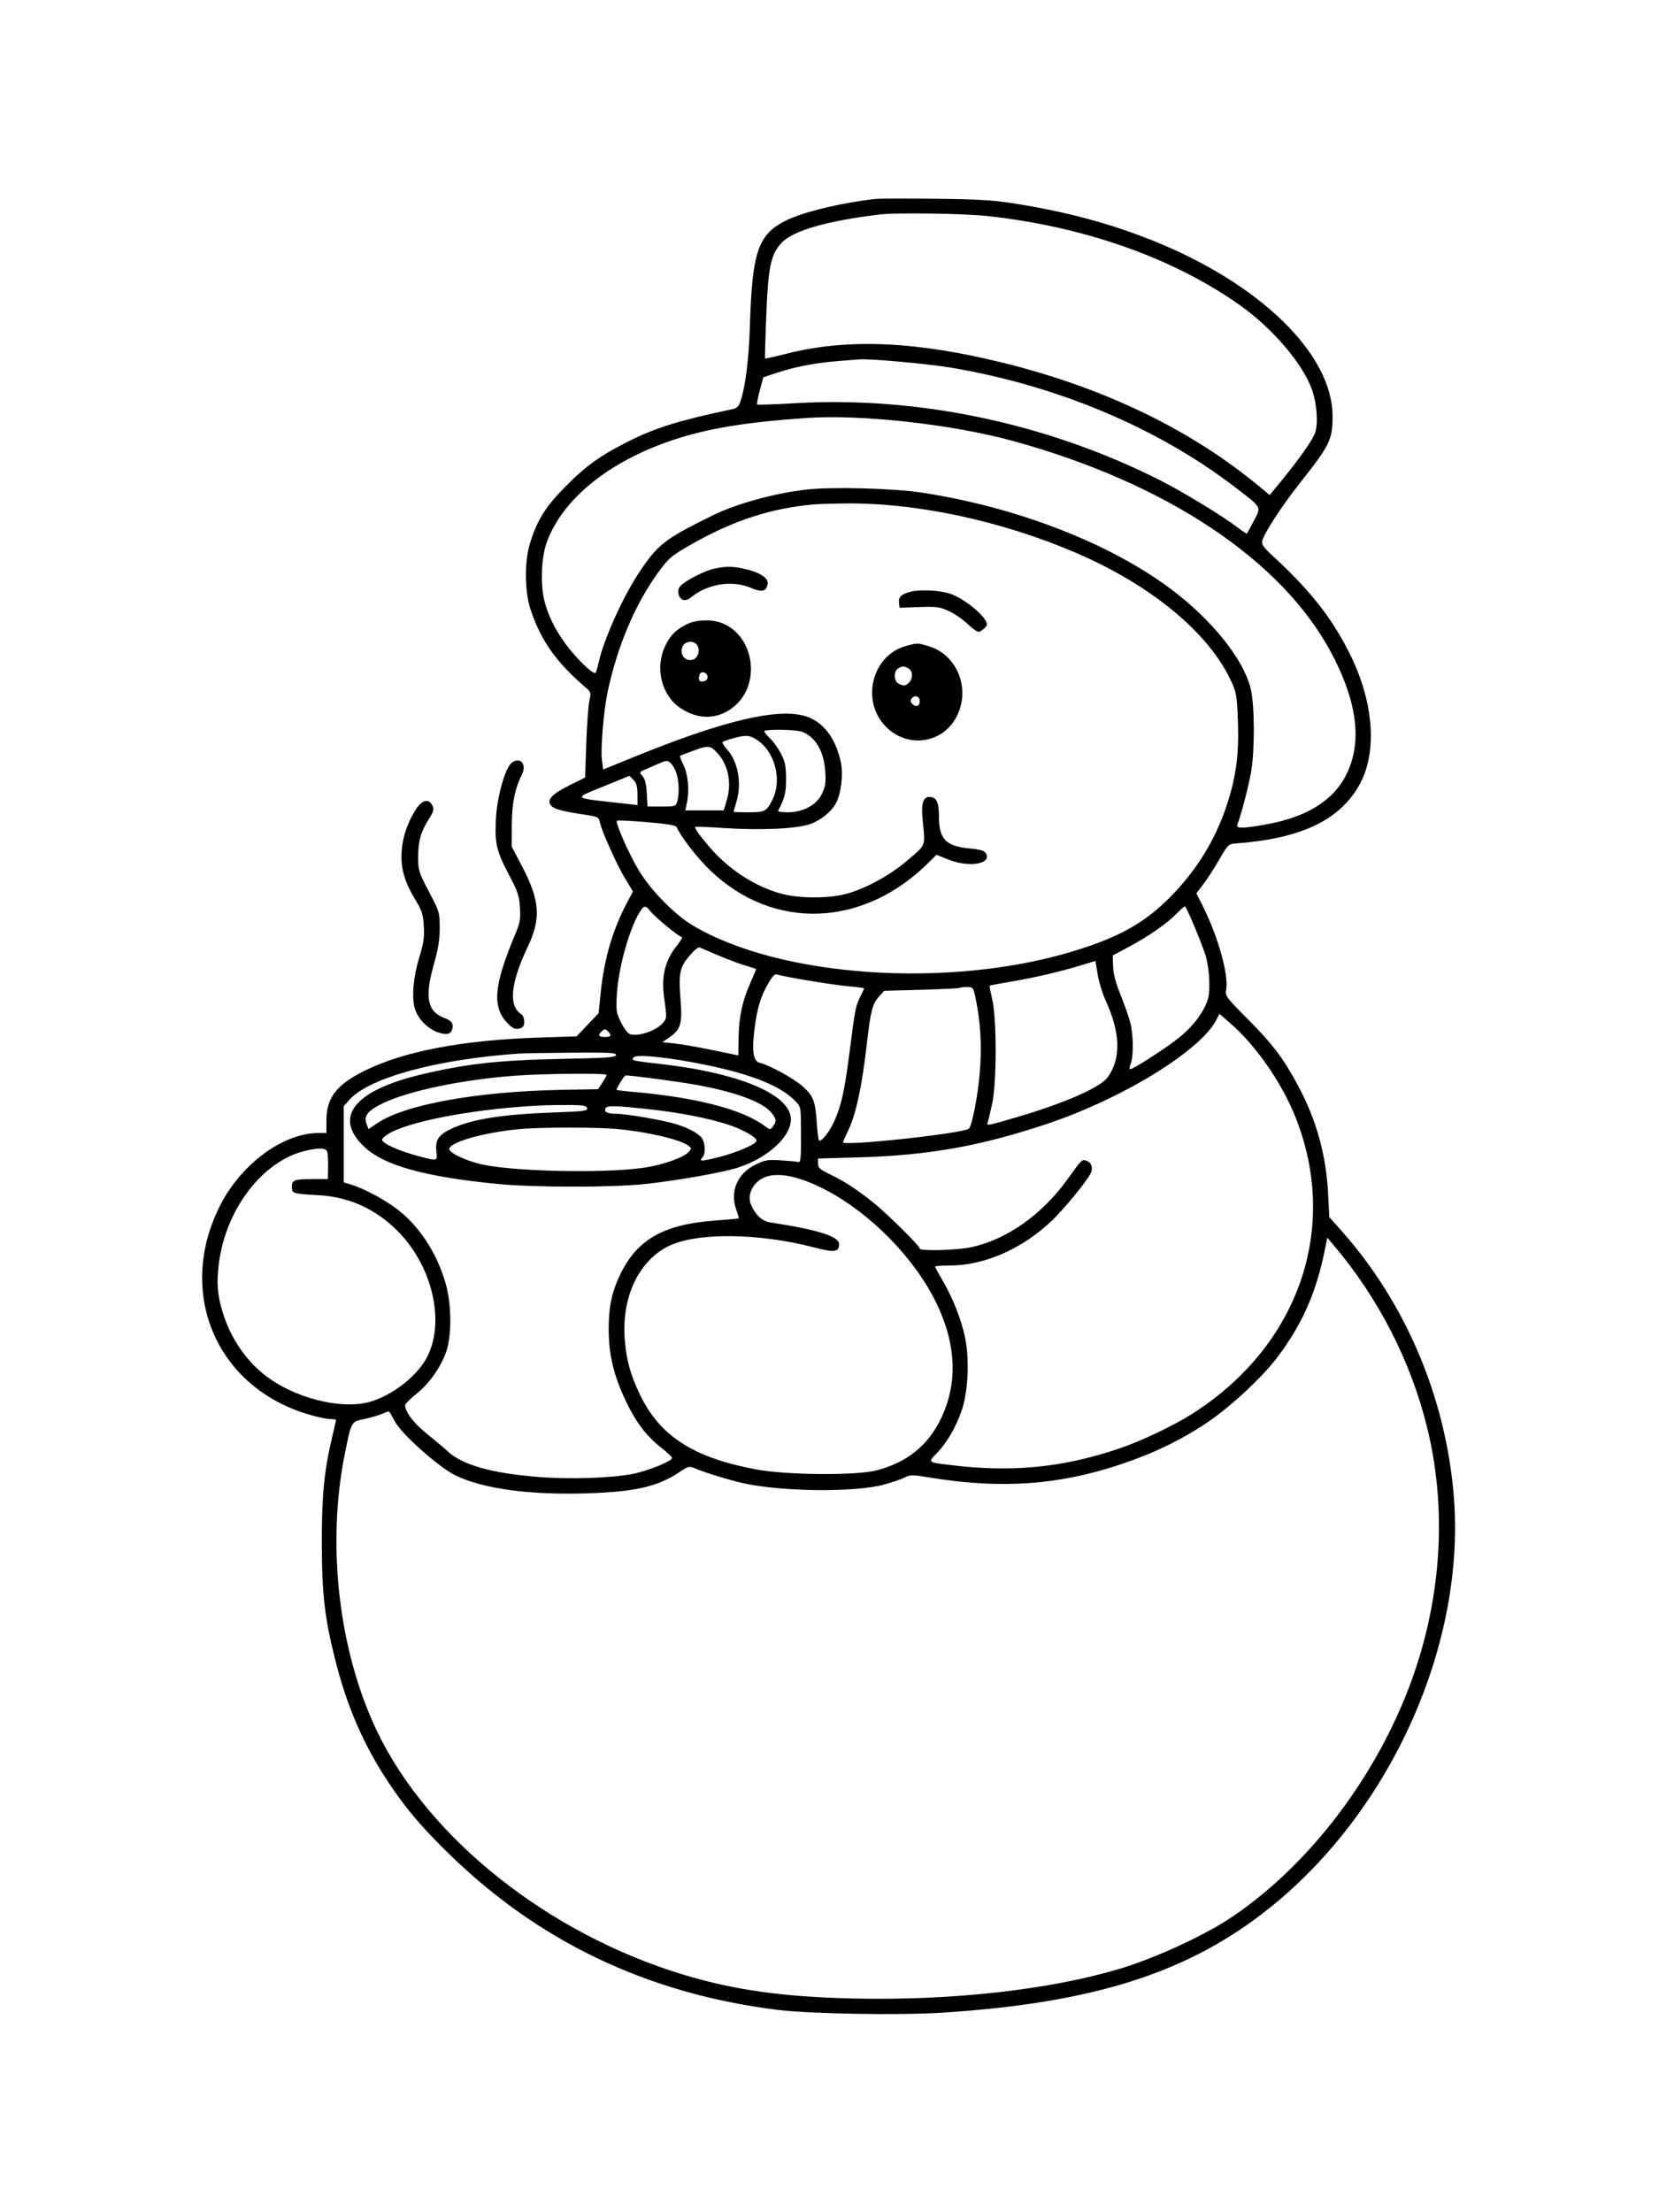 <svg xmlns="http://www.w3.org/2000/svg" width="864" height="1152" viewBox="0 0 864 1152" version="1.1">
	<path d="M 456 103.598 C 438.132 105.582, 417.999 110.457, 409.073 114.963 C 394.802 122.167, 391.698 131.305, 390.550 169.500 C 390.031 186.763, 388.280 200.960, 385.707 208.767 C 384.712 211.787, 383.886 212.559, 381 213.165 C 354.161 218.806, 341.500 222.726, 327.583 229.699 C 312.780 237.117, 305.078 242.624, 294.500 253.355 C 283.899 264.110, 279.657 270.952, 275.870 283.403 C 273.058 292.647, 273.284 308.546, 276.356 317.575 C 281.939 333.987, 289.707 344.920, 305.207 358.184 C 307.750 360.360, 307.854 360.773, 306.932 365 C 306.392 367.475, 305.673 377.463, 305.333 387.196 L 304.716 404.892 296.257 409.122 C 287.304 413.598, 284.600 416.609, 286.969 419.463 C 288.482 421.286, 292.728 422.466, 303.657 424.099 C 311.297 425.240, 311.847 425.487, 312.348 427.990 C 313.262 432.561, 321.136 450.165, 325.489 457.372 L 329.640 464.244 326.395 470.372 C 319.096 484.158, 314.679 499.266, 312.889 516.568 L 311.744 527.636 306.013 533.658 L 300.283 539.680 280.891 540.307 C 240.744 541.604, 210.197 547.439, 189.551 557.754 C 175.183 564.932, 170 571.748, 170 583.467 L 170 590 165.750 590.012 C 147.308 590.063, 125.434 606.278, 114.502 628 C 91.453 673.800, 113.138 723.393, 162.154 736.975 C 166.172 738.089, 170.706 739, 172.230 739 C 173.753 739, 175 739.189, 175 739.421 C 175 739.653, 174.112 743.590, 173.026 748.171 C 168.842 765.825, 167.592 778.462, 167.602 803 C 167.613 829.900, 169.026 842.299, 174.604 864.449 C 180.773 888.946, 189.568 909.119, 202.532 928.510 C 211.397 941.769, 218.851 950.608, 232.634 964.206 C 279.843 1010.780, 336.746 1038.052, 404.500 1046.577 C 421.561 1048.724, 468.421 1049.535, 491 1048.075 C 570.156 1042.956, 619.362 1027.152, 661.500 993.314 C 724.878 942.419, 763.551 855.517, 757.085 778.528 C 752.802 727.542, 732.009 678.515, 698.811 641.122 L 692.294 633.782 691.675 621.641 C 690.660 601.707, 685.643 583.421, 676.448 566.136 C 668.686 551.545, 662.927 543.847, 650.267 531.138 C 638.461 519.287, 637.977 518.637, 638.576 515.446 C 640.004 507.837, 634.408 487.781, 626.411 471.847 L 623.072 465.193 626.738 460.392 C 628.755 457.751, 632.482 451.970, 635.021 447.545 C 639.276 440.128, 639.905 439.481, 643.068 439.255 C 676.755 436.845, 696.861 427.593, 707.455 409.626 C 717.360 392.829, 715.803 366.713, 703.384 341.326 C 694.137 322.421, 682.742 307.828, 663.084 289.711 C 658.030 285.053, 656.912 283.485, 657.365 281.681 C 658.417 277.491, 667.505 263.538, 677.024 251.500 C 692.602 231.798, 693.984 228.973, 693.994 216.802 C 694.021 184.403, 656.219 147.550, 599.965 125.132 C 577.340 116.116, 554.949 110.156, 527.500 105.842 C 517.259 104.233, 508.664 103.737, 487 103.505 C 471.875 103.343, 457.925 103.385, 456 103.598 M 458.500 111.656 C 431.054 114.920, 413.306 119.979, 407.238 126.270 C 401.398 132.325, 400.065 138.687, 399.017 165.500 C 398.565 177.050, 398.292 186.603, 398.410 186.729 C 398.528 186.855, 403.771 185.664, 410.062 184.084 C 441.709 176.133, 477.273 177.705, 523 189.076 C 575.704 202.182, 620.686 223.996, 656.371 253.755 L 661.242 257.817 667.371 250.341 C 676.001 239.814, 682.904 230.099, 684.668 226 C 686.651 221.391, 685.956 210.425, 683.191 202.697 C 678.377 189.244, 662.594 170.826, 645.599 158.829 C 610.746 134.226, 564.411 117.905, 514 112.476 C 501.981 111.181, 466.859 110.663, 458.500 111.656 M 436 188.065 C 424.353 189.013, 413.742 191.066, 404.500 194.158 L 397.500 196.500 395.679 203.346 C 394.678 207.112, 394.059 210.392, 394.303 210.637 C 394.548 210.881, 403.692 210.571, 414.624 209.947 C 478.199 206.319, 544.912 220.368, 603.395 249.698 C 615.297 255.667, 636.491 268.516, 644.319 274.508 C 646.969 276.536, 649.264 278.040, 649.419 277.848 C 649.574 277.657, 651.184 274.683, 652.996 271.239 C 656.941 263.741, 657.431 264.611, 643.053 253.589 C 602.894 222.807, 550.667 200.817, 495.599 191.504 C 483.351 189.433, 453.421 186.720, 447.517 187.145 C 446.408 187.225, 441.225 187.639, 436 188.065 M 420 217.661 C 388.591 219.837, 369.096 223.018, 351.250 228.878 C 317.786 239.866, 293.397 259.353, 284.945 281.854 C 281.983 289.739, 281.296 303.418, 283.411 312.387 C 285.536 321.400, 290.705 331.077, 297.952 339.611 C 304.005 346.738, 309.581 351.531, 310.315 350.241 C 310.547 349.833, 311.314 347.025, 312.020 344 C 314.843 331.901, 324.859 309.971, 333.258 297.500 C 342.808 283.320, 346.183 280.723, 371.014 268.454 C 383.417 262.325, 403.020 256.918, 420 254.943 C 433.067 253.423, 465.223 254.263, 480 256.511 C 529.338 264.014, 577.902 282.813, 609.846 306.773 C 631.495 323.011, 647.948 343.685, 651.440 359.034 C 653.454 367.890, 653.505 390.841, 651.536 402.132 C 650.250 409.507, 646.415 424.214, 644.464 429.250 C 643.593 431.499, 646.568 431.553, 658.328 429.502 C 684.584 424.923, 699.480 413.611, 704.467 394.465 C 708.366 379.498, 704.704 361.450, 693.459 340.203 C 667.828 291.777, 607.439 251.536, 527.500 229.614 C 495.906 220.949, 448.546 215.684, 420 217.661 M 423.500 262.701 C 401.409 264.717, 382.163 270.979, 360.593 283.168 C 349.679 289.335, 348.073 290.701, 342.355 298.679 C 330.536 315.167, 321.438 336.802, 316.461 360.247 C 314.393 369.991, 312.732 389.658, 313.474 395.619 L 314.111 400.738 329.806 394.336 C 376.172 375.420, 404.545 368.607, 419.208 372.868 C 428.586 375.594, 435.315 384.323, 437.949 397.181 C 439.214 403.354, 438.073 413.025, 435.491 418.018 C 433.185 422.477, 427.846 426.914, 422.280 428.996 C 415.347 431.590, 396.632 432.496, 377 431.188 C 369.025 430.656, 362.327 430.383, 362.115 430.579 C 361.532 431.121, 364.200 434.904, 369.621 441.221 C 379.741 453.014, 393.703 461.980, 407.500 465.548 C 416.397 467.848, 431.187 467.901, 440 465.665 C 450.387 463.029, 463.592 455.841, 473.050 447.673 C 482.468 439.542, 481.917 441.123, 480.458 426.413 C 479.682 418.594, 480.786 415, 483.964 415 C 487.653 415, 489 417.707, 489 425.121 C 489 437.037, 492.582 440.712, 505.323 441.868 C 510.390 442.328, 512.589 442.977, 513.390 444.250 C 516.926 449.876, 504.694 451.975, 493.865 447.601 L 487.692 445.108 484.096 448.724 C 449.971 483.041, 403.038 484.943, 369.970 453.349 C 363.282 446.960, 354.174 435.223, 352.483 430.816 C 352.084 429.776, 348.006 429.072, 336.887 428.122 C 328.606 427.415, 321.574 427.092, 321.261 427.406 C 320.327 428.339, 327.506 444.584, 332.686 453.259 C 338.774 463.456, 351.247 476.205, 360.629 481.818 C 405.955 508.937, 494.076 515.007, 558.585 495.453 C 582.513 488.200, 595.962 480.733, 609.249 467.321 C 623.202 453.237, 633.034 437.257, 639.024 418.926 C 643.747 404.475, 645.285 392.870, 644.714 376 C 644.279 363.173, 643.923 360.825, 641.623 355.652 C 630.292 330.163, 600.117 304.976, 560.500 287.941 C 521.385 271.121, 476.907 261.648, 439.500 262.169 C 432.900 262.261, 425.700 262.500, 423.500 262.701 M 372.232 296.060 C 367.379 297.017, 356.943 302.300, 354.437 305.069 C 353.353 306.268, 352.978 307.775, 353.373 309.349 C 354.242 312.814, 356.912 313.490, 359.951 311.014 C 368.601 303.965, 381.425 301.976, 391.179 306.173 C 396.873 308.622, 399.297 307.971, 399.796 303.859 C 400.162 300.849, 395.172 297.780, 387.201 296.110 C 381.227 294.859, 378.376 294.849, 372.232 296.060 M 474.578 308.061 C 469.396 309.355, 467.836 310.786, 468.199 313.914 L 468.500 316.500 478.660 316.136 C 487.766 315.809, 489.374 316.025, 494.160 318.219 C 497.097 319.565, 501.449 322.542, 503.832 324.833 C 506.214 327.125, 508.769 329, 509.510 329 C 510.909 329, 514.003 326.365, 513.996 325.179 C 513.974 321.198, 501.776 311.218, 494.176 308.962 C 488.839 307.379, 479.107 306.931, 474.578 308.061 M 357.500 325.160 C 351.678 328.174, 349.031 330.873, 346.377 336.500 C 341.016 347.869, 344.505 362.086, 354.270 368.664 C 363.737 375.040, 374.011 374.770, 382.284 367.928 C 396.834 355.895, 392.601 330.108, 375.101 324.156 C 369.835 322.365, 362.038 322.810, 357.500 325.160 M 356.750 335.060 C 355.721 335.671, 355 337.301, 355 339.015 C 355 344.488, 362.320 345.559, 363.645 340.279 C 364.816 335.613, 360.859 332.618, 356.750 335.060 M 471.881 336.380 C 454.051 341.184, 448.126 365.178, 461.474 378.526 C 472.957 390.010, 491.397 387.108, 498.442 372.707 C 505.501 358.279, 498.361 340.885, 483.568 336.471 C 477.822 334.757, 477.901 334.757, 471.881 336.380 M 467.750 348.080 C 465.325 349.492, 465.445 354.633, 467.934 355.965 C 470.562 357.371, 471.586 357.271, 473.429 355.429 C 475.601 353.256, 475.406 349.288, 473.066 348.035 C 470.702 346.770, 469.988 346.776, 467.750 348.080 M 364.701 350.632 C 364.316 351.018, 364 352.190, 364 353.236 C 364 354.638, 364.593 355.055, 366.250 354.820 C 367.721 354.611, 368.500 353.812, 368.500 352.514 C 368.500 350.530, 366.028 349.306, 364.701 350.632 M 474.909 363.610 C 473.913 364.810, 473.978 365.406, 475.240 366.669 C 477.073 368.502, 479 367.671, 479 365.048 C 479 362.622, 476.468 361.731, 474.909 363.610 M 398 380.813 C 398 381.260, 399.392 382.948, 401.093 384.563 C 402.795 386.178, 405.347 389.750, 406.764 392.500 C 408.895 396.632, 409.346 398.889, 409.364 405.500 C 409.384 412.933, 408.799 415.295, 405.219 422.250 C 405.007 422.663, 407.257 423, 410.220 423 C 418.244 423, 425.226 419.229, 428.066 413.364 C 429.884 409.608, 430.174 407.635, 429.785 401.673 C 429.100 391.190, 424.721 383.733, 417.685 381.067 C 414.406 379.824, 398 379.613, 398 380.813 M 381.665 384.507 C 379.006 385.238, 376.584 386.083, 376.282 386.384 C 375.981 386.686, 377.124 388.517, 378.824 390.452 C 384.473 396.886, 386.402 408.059, 383.511 417.591 C 382.692 420.291, 382.017 422.613, 382.011 422.750 C 382.005 422.887, 385.530 423, 389.845 423 C 398.324 423, 399.248 422.516, 402.261 416.500 C 407.540 405.959, 403.464 390.912, 393.720 384.971 C 390.034 382.724, 388.387 382.660, 381.665 384.507 M 361.500 390.771 C 357.650 392.174, 354.336 393.452, 354.136 393.609 C 353.935 393.767, 354.774 395.967, 355.999 398.498 C 358.387 403.431, 359.099 411.676, 357.705 418.250 L 356.909 422 366.927 422 L 376.944 422 378.583 416.363 C 381.149 407.534, 379.271 398.348, 373.633 392.158 C 370.027 388.199, 368.905 388.071, 361.500 390.771 M 265.528 398.250 C 262.140 403.059, 258.769 416.251, 258.248 426.747 C 257.623 439.303, 258.605 443.376, 265.297 455.993 C 269.642 464.186, 270.394 466.452, 270.785 472.547 C 271.174 478.607, 270.852 480.522, 268.516 486.054 C 256.897 513.576, 256.051 524.926, 264.981 533.482 C 267.204 535.611, 268.461 536.101, 270.435 535.606 C 272.459 535.098, 273 534.343, 273 532.031 C 273 530.418, 272.410 528.740, 271.690 528.300 C 264.696 524.032, 265.768 512.190, 274.888 492.963 C 281.801 478.391, 281.183 469.013, 272.169 451.708 L 266.500 440.824 266.542 429.662 C 266.583 418.527, 268.154 410.614, 271.707 403.642 C 273.713 399.705, 272.661 396, 269.538 396 C 268.160 396, 266.429 396.971, 265.528 398.250 M 344.500 397.040 C 343.400 397.551, 340.302 398.886, 337.615 400.007 C 332.781 402.023, 332.750 402.066, 334.587 404.096 C 335.909 405.557, 336.555 408.138, 336.834 413.073 L 337.226 420 344.594 420 C 351.782 420, 351.980 419.933, 352.717 417.250 C 354.103 412.199, 353.483 404.553, 351.354 400.448 C 349.182 396.260, 347.731 395.539, 344.500 397.040 M 316 408.820 C 297.806 416.339, 296.603 415.240, 326.750 418.639 L 332 419.230 332 413.804 C 332 409.725, 331.494 407.834, 329.961 406.189 C 328.840 404.985, 327.827 404.015, 327.711 404.033 C 327.595 404.052, 322.325 406.206, 316 408.820 M 218.285 419.250 C 215.210 422.602, 211.397 430.802, 210.124 436.799 C 207.693 448.257, 209.329 456.959, 215.984 467.974 C 219.792 474.276, 220.359 475.990, 220.725 482.316 C 221.059 488.075, 220.619 491.186, 218.510 498 C 215.302 508.364, 214.322 518.854, 215.988 525 C 217.455 530.411, 222.944 536.033, 228.392 537.705 C 232.722 539.034, 234.682 538.577, 235.485 536.048 C 236.369 533.261, 235.195 531.472, 231.637 530.186 C 222.586 526.913, 221.049 519.477, 225.891 502.384 C 228.223 494.152, 229 489.362, 229 483.220 C 229 475.213, 228.876 474.795, 223.389 464.332 C 218.081 454.211, 217.778 453.243, 217.778 446.418 C 217.778 438.005, 219.074 433.333, 223.252 426.699 C 225.836 422.594, 226.112 421.542, 225.159 419.449 C 223.766 416.392, 220.981 416.311, 218.285 419.250 M 332.977 475.250 C 327.752 483.771, 322.101 504.076, 321.304 517.198 C 320.750 526.317, 320.876 527.226, 323.405 532.396 C 324.933 535.519, 326.977 538.175, 328.135 538.543 C 332.448 539.912, 341.717 536.746, 345.250 532.699 C 347.321 530.326, 347.340 529.914, 345.851 519.258 C 344.357 508.569, 346.342 500.277, 352.155 492.923 C 354.295 490.215, 355.623 488, 355.106 488 C 353.762 488, 340.851 477.353, 338.667 474.442 C 336.256 471.231, 335.365 471.357, 332.977 475.250 M 612.946 475.597 C 608.080 480.677, 598.156 487.614, 588.102 492.964 L 579.500 497.541 579.692 503.239 C 579.824 507.133, 581.035 511.778, 583.517 517.909 C 585.515 522.843, 587.786 529.270, 588.563 532.190 C 590.221 538.421, 590.438 549.719, 588.972 553.574 C 588.407 555.061, 588.156 556.489, 588.415 556.748 C 589.175 557.508, 607.946 545.412, 614.812 539.738 C 621.567 534.154, 626.941 526.904, 628.982 520.619 C 630.593 515.655, 629.841 503.184, 627.528 496.500 C 624.498 487.748, 617.778 472, 617.072 472 C 616.698 472, 614.842 473.619, 612.946 475.597 M 360.166 496.463 C 353.784 503.732, 353.271 506.056, 354.520 522.042 C 355.386 533.115, 354.312 536.357, 348.464 540.331 L 344.950 542.719 351.225 543.370 C 354.676 543.728, 363.575 545.277, 371 546.812 L 384.500 549.603 384.653 540.051 C 384.824 529.352, 386.744 520.726, 391.086 511.150 C 392.698 507.594, 393.901 504.620, 393.759 504.540 C 393.616 504.461, 390.838 503.586, 387.584 502.595 C 382.728 501.116, 376.424 498.610, 364.398 493.379 C 363.792 493.115, 361.887 494.503, 360.166 496.463 M 564.500 502.240 C 553.068 505.752, 539.444 508.984, 527.569 511.001 C 521.008 512.116, 515.528 513.139, 515.392 513.275 C 515.255 513.411, 515.872 516.667, 516.762 520.511 C 519.147 530.807, 519.116 563.549, 516.712 574.745 C 515.738 579.279, 514.673 583.690, 514.344 584.546 C 513.631 586.404, 514.292 586.276, 531 581.330 C 554.869 574.263, 573.008 566.239, 576.808 561.067 C 583.910 551.398, 583.585 537.955, 575.840 521.058 C 574.187 517.451, 572.309 511.327, 571.667 507.448 L 570.500 500.397 564.500 502.240 M 400.057 512.169 C 396.138 518.960, 394.292 525.116, 392.942 535.899 C 391.494 547.457, 392.280 552.603, 395.621 553.441 C 400.990 554.789, 413.525 561.666, 418.087 565.768 C 423.602 570.727, 424.606 573.356, 425.390 584.897 C 425.703 589.515, 426.196 593.529, 426.484 593.817 C 427.582 594.916, 431.903 589.608, 434.352 584.151 C 438.235 575.497, 439.831 568.283, 442.542 547.127 C 445.371 525.040, 445.606 523.854, 448.142 518.790 C 449.164 516.749, 450 514.901, 450 514.684 C 450 514.466, 446.478 513.994, 442.174 513.635 C 434.256 512.975, 407.700 508.590, 404.741 507.454 C 403.560 507.001, 402.317 508.252, 400.057 512.169 M 499.898 514.435 C 499.659 514.674, 490.697 515.114, 479.982 515.412 L 460.500 515.954 457.799 518.938 C 454.374 522.721, 453.434 526.322, 451.514 543 C 448.835 566.268, 445.817 580.244, 441.568 589.051 C 440.156 591.979, 439 594.585, 439 594.842 C 439 597.023, 502.159 590.174, 504.605 587.728 C 506.267 586.067, 509.219 570.890, 510.243 558.744 C 511.427 544.705, 510.687 531.850, 507.967 519.250 C 506.883 514.226, 506.694 514, 503.584 514 C 501.796 514, 500.138 514.196, 499.898 514.435 M 633.398 531.196 C 625.065 547.312, 584.296 572.266, 544.831 585.407 C 510.333 596.893, 483.442 601.656, 447.250 602.688 L 426 603.294 426.002 605.897 C 426.004 608.096, 426.964 608.965, 432.189 611.500 C 439.880 615.231, 445.604 618.926, 454.162 625.684 C 461.303 631.323, 479 648.759, 479 650.156 C 479 651.635, 498.786 651.072, 506.303 649.379 C 524.771 645.218, 542.857 632.335, 556.071 613.927 C 563.427 603.680, 563.425 603.683, 565.761 604.424 C 568.496 605.292, 569.445 608.287, 567.912 611.212 C 565.548 615.722, 554.123 629.614, 547.822 635.640 C 532.517 650.277, 512.715 659, 494.790 659 C 490.505 659, 487 659.259, 487 659.576 C 487 659.892, 488.800 663.233, 491 667 C 496.340 676.144, 500.668 687.180, 502.626 696.648 C 505.003 708.144, 504.162 725.151, 500.736 734.835 C 497.606 743.683, 493.017 751.473, 487.718 756.932 C 483.199 761.588, 483.033 761.451, 495 762.916 C 526.977 766.829, 553.196 764.293, 582.500 754.452 C 593.977 750.598, 610.830 742.617, 620.721 736.352 C 676.455 701.053, 697.870 639.249, 674.473 581.225 C 667.288 563.406, 653.782 544.100, 640.448 532.588 L 635.077 527.951 633.398 531.196 M 313.200 537.200 C 311.255 539.145, 311.804 540, 315 540 C 316.650 540, 318 539.640, 318 539.200 C 318 538.266, 315.875 536, 315 536 C 314.670 536, 313.860 536.540, 313.200 537.200 M 270 548.663 C 227.324 551.637, 192.021 561.302, 181.896 572.785 L 179 576.070 179 595.875 L 179 615.680 183.250 617.006 C 190.714 619.336, 202.405 625.851, 208.823 631.257 C 219.691 640.411, 227.897 653.561, 232.193 668.709 C 235.245 679.467, 235.289 696.014, 232.289 704.179 C 229.240 712.473, 223.469 720.571, 216.840 725.857 C 213.637 728.410, 211.013 731.080, 211.008 731.790 C 210.986 735.215, 215.512 741.181, 222.186 746.524 C 226.208 749.745, 231.075 753.847, 233 755.638 C 240.747 762.848, 255.818 767.156, 280.079 769.096 C 296.615 770.418, 317.910 769.749, 329.423 767.546 C 337.350 766.029, 350 760.899, 350 759.200 C 350 758.702, 347.380 756.237, 344.179 753.722 C 336.422 747.627, 330.986 740.368, 325.627 728.945 C 319.524 715.939, 317 705.189, 317 692.204 C 317 680.326, 318.679 672.514, 323.232 663.216 C 331.845 645.623, 345.514 637.757, 371 635.728 C 378.425 635.137, 384.617 634.576, 384.761 634.483 C 384.904 634.389, 384.308 632.329, 383.436 629.906 C 380.022 620.413, 384.009 611.100, 393.469 606.471 C 398.475 604.022, 399.825 603.795, 406.770 604.239 C 411.022 604.510, 415.085 604.905, 415.801 605.116 C 417.122 605.506, 417.300 602.477, 417.082 583.298 C 417.004 576.405, 416.847 575.948, 413.444 572.642 C 405.795 565.214, 390.818 559.307, 367.500 554.524 C 348.439 550.613, 331.892 548.858, 330.094 550.556 C 328.371 552.182, 329.273 552.414, 343.500 554.003 C 382.351 558.340, 408.601 568.594, 411.617 580.609 C 413.964 589.962, 401.136 602.737, 384 608.111 C 375.906 610.650, 353.656 614.588, 336.500 616.518 C 319.622 618.417, 278.203 618.423, 259 616.529 C 221.548 612.835, 200.436 607.025, 190.137 597.579 C 173.177 582.022, 184.045 567.936, 219.500 559.520 C 243.390 553.849, 259.973 552.038, 294 551.380 C 315.901 550.957, 320.556 550.619, 320.823 549.434 C 321.098 548.217, 317.625 548.026, 297.823 548.175 C 284.995 548.271, 272.475 548.491, 270 548.663 M 269 560.105 C 241.555 562.059, 213.068 567.942, 199.543 574.447 C 191.481 578.325, 189.308 581.051, 190.914 585.275 L 191.940 587.973 196.556 584.858 C 210.960 575.137, 248.558 568.346, 292.490 567.532 L 311.480 567.181 313.682 563.840 C 314.894 562.003, 315.911 560.163, 315.942 559.750 C 316.016 558.791, 284.057 559.032, 269 560.105 M 323.099 563.557 C 321.944 565.514, 321 567.275, 321 567.472 C 321 567.668, 324.488 568.129, 328.750 568.495 C 362.113 571.361, 386.397 577.580, 398.145 586.266 C 401.115 588.461, 401.186 588.466, 402.582 586.557 C 404.492 583.945, 404.374 582.745, 401.898 579.598 C 397.546 574.064, 383.707 568.830, 363.500 565.074 C 354.814 563.459, 329.147 560, 325.855 560 C 325.493 560, 324.253 561.601, 323.099 563.557 M 282 575.651 C 250.349 577.115, 216.635 583.097, 204.029 589.486 C 201.263 590.887, 199 592.707, 199 593.529 C 199 595.399, 207.986 599.445, 217.917 602.046 C 228.068 604.705, 227.841 604.766, 227.249 599.520 C 226.586 593.637, 228.460 590.862, 235.214 587.721 C 245.915 582.746, 261.864 580.239, 288.794 579.298 C 303.896 578.771, 306.049 578.492, 305.783 577.097 C 305.533 575.791, 303.931 575.486, 296.989 575.425 C 292.320 575.384, 285.575 575.485, 282 575.651 M 315.500 577 C 314.295 578.950, 316.179 580, 320.884 580 C 326.289 580, 345.154 583.268, 352.148 585.415 C 358.006 587.215, 362.553 589.553, 365.053 592.053 C 367.257 594.257, 367.728 600.872, 365.817 602.783 C 363.701 604.899, 365.351 604.848, 374.579 602.508 C 383.850 600.158, 394 595.722, 394 594.019 C 394 592.172, 386.393 587.915, 378.773 585.498 C 367.900 582.049, 353.838 579.355, 337.293 577.550 C 320.703 575.740, 316.347 575.630, 315.500 577 M 270 588.016 C 251.423 589.840, 234 594.852, 234 598.371 C 234 600.457, 243.243 604.735, 251.517 606.478 C 270.054 610.384, 320.139 611.059, 338 607.643 C 347.408 605.844, 356.181 602.563, 358.533 599.963 C 360.276 598.037, 360.272 597.919, 358.419 596.552 C 354.151 593.402, 337.588 589.493, 322.141 587.990 C 311.081 586.914, 281.075 586.929, 270 588.016 M 158.500 599.411 C 136.593 604.848, 117.603 629.764, 114.012 657.784 C 112.679 668.182, 113.191 674.499, 116.130 683.914 C 119.981 696.249, 127.457 707.531, 136.903 715.262 C 152.645 728.146, 178.729 734.690, 194 729.586 C 206.063 725.555, 218.139 715.618, 222.841 705.854 C 231.783 687.283, 224.830 658.775, 207.020 640.990 C 195.369 629.355, 181.711 623.224, 165.514 622.358 C 152.571 621.665, 152 621.485, 152 618.088 C 152 614.459, 153.233 614, 162.974 614 L 170.785 614 170.877 607.750 C 170.927 604.313, 170.720 600.712, 170.417 599.750 C 169.762 597.673, 165.943 597.564, 158.500 599.411 M 395.933 614.266 C 391.364 617.345, 389.276 622.837, 391.048 627.115 C 393.272 632.485, 396.806 635.883, 400.810 636.502 C 426.164 640.417, 437 643.830, 437 647.901 C 437 652.028, 434.639 652.353, 424.277 649.651 C 394.775 641.957, 362.279 641.716, 347.837 649.083 C 332.531 656.892, 323.810 675.467, 325.341 696.997 C 326.098 707.656, 328.131 715.294, 332.925 725.500 C 343.332 747.653, 360.705 758.987, 393.761 765.190 C 409.462 768.136, 445.580 768.456, 456.250 765.744 C 472.237 761.681, 483.328 752.783, 490.123 738.569 C 498.894 720.224, 498.052 700, 487.624 678.500 C 476.364 655.287, 453.584 631.998, 430.094 619.685 C 414.788 611.663, 402.653 609.737, 395.933 614.266 M 690.040 650.513 C 685.550 672.900, 678.426 689.140, 665.480 706.500 C 657.679 716.962, 640.742 732.721, 628.505 740.904 C 614.755 750.098, 600.849 756.793, 583.366 762.635 C 551.047 773.434, 520.961 775.471, 483.905 769.369 C 475.226 767.939, 474.023 767.937, 471.309 769.340 C 469.659 770.193, 464.752 771.878, 460.405 773.084 C 445.461 777.230, 407.076 776.841, 387 772.341 C 379.661 770.696, 367.181 766.870, 362.138 764.720 C 358.909 763.343, 358.582 763.417, 353.902 766.566 C 342.581 774.184, 330.520 776.923, 305 777.669 C 275.601 778.528, 251.969 775.302, 237.491 768.452 C 228.759 764.321, 208.826 746.564, 205.456 739.914 C 204.087 737.211, 202.734 735, 202.451 735 C 202.168 735, 200.418 735.634, 198.562 736.409 C 196.707 737.185, 192.646 738.347, 189.538 738.992 C 182.836 740.383, 182.997 740.089, 179.531 757.357 C 170 804.842, 176.482 860.173, 196.440 901.681 C 223.300 957.546, 285.693 1007.070, 356 1028.330 C 382.268 1036.273, 407.827 1039.866, 444 1040.698 C 495.519 1041.885, 546.371 1036.241, 583 1025.273 C 602.032 1019.574, 627.713 1007.702, 642.011 997.993 C 679.542 972.506, 712.361 930.943, 731.392 884.799 C 750.177 839.252, 754.427 789.306, 743.381 743.914 C 734.892 709.029, 717.819 675.730, 694.211 648.013 L 691.240 644.525 690.040 650.513" stroke="none" fill="black" fill-rule="evenodd"/>
</svg>